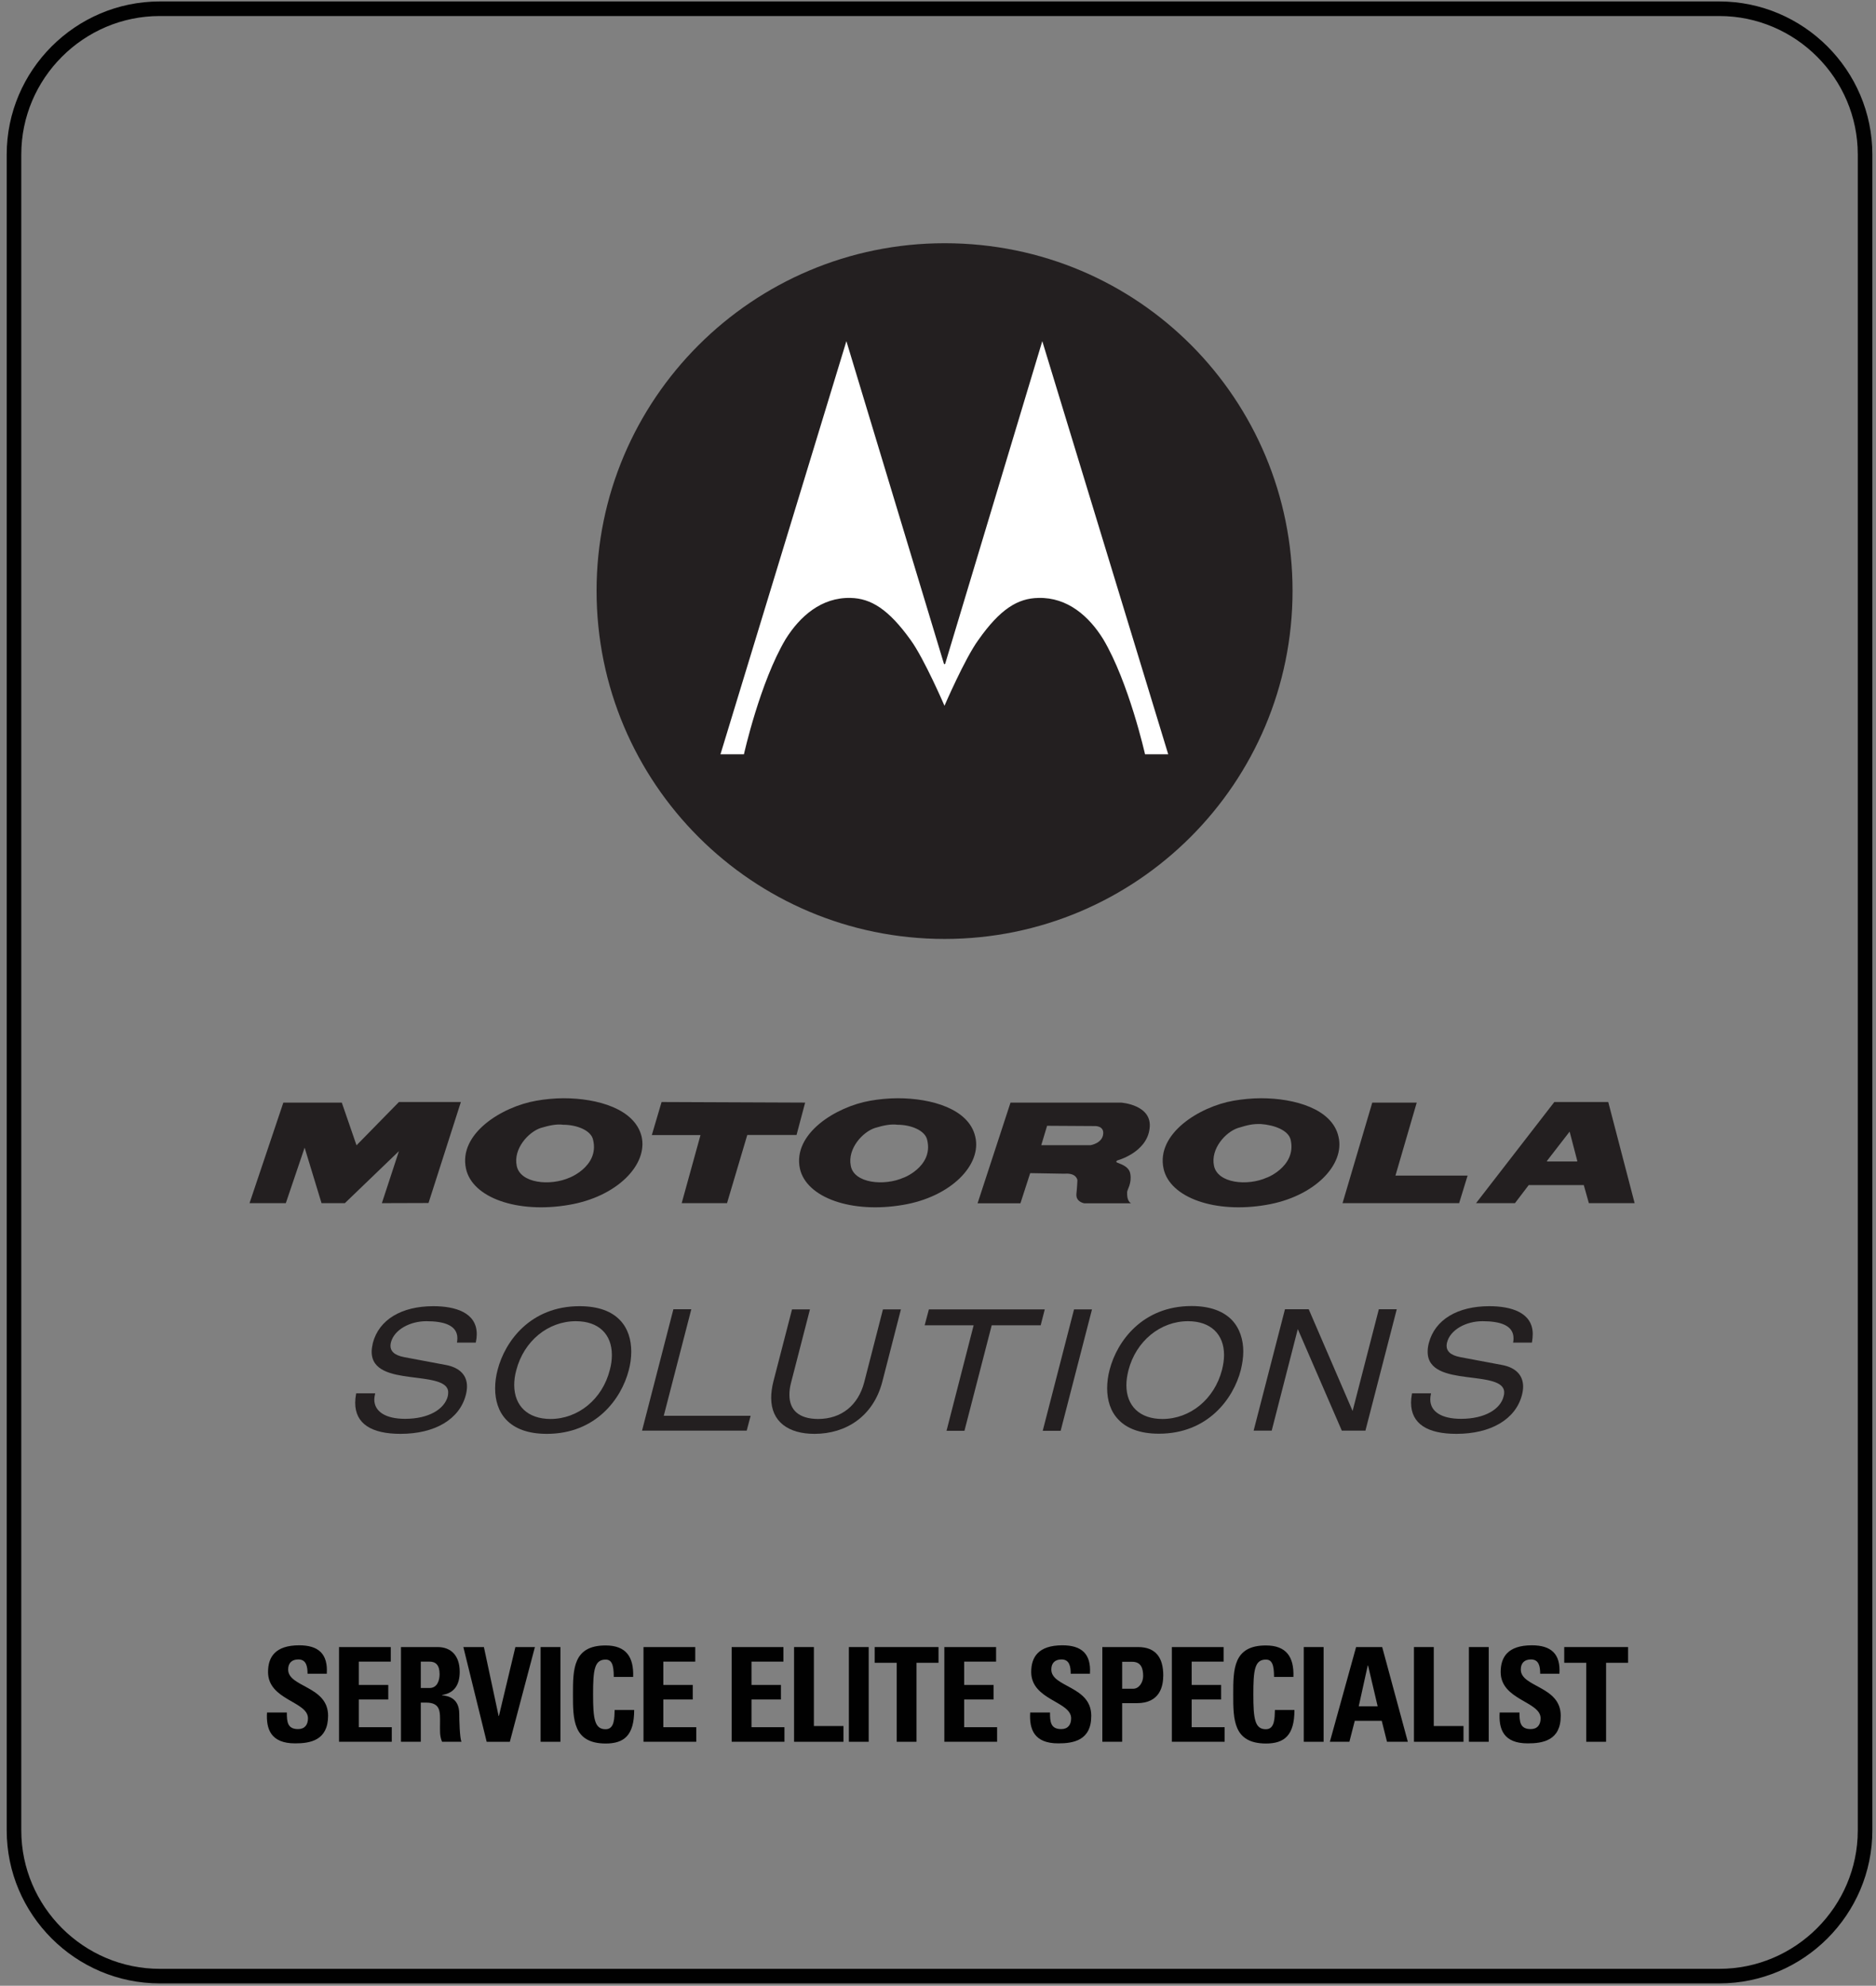 <?xml version="1.0" encoding="utf-8"?>
<!-- Generator: Adobe Illustrator 26.3.1, SVG Export Plug-In . SVG Version: 6.00 Build 0)  -->
<svg version="1.1" id="Layer_1" xmlns="http://www.w3.org/2000/svg" xmlns:xlink="http://www.w3.org/1999/xlink" x="0px" y="0px"
	 viewBox="0 0 128.71 136.26" style="enable-background:new 0 0 128.71 136.26;" xml:space="preserve">
<rect x="0" y="0" width="128.71" height="136.26" fill="#808080" stroke="none"/>
<style type="text/css">
	.st0{fill:none;stroke:#010101;stroke-miterlimit:10;}
	.st1{fill:#231F20;}
	.st2{fill:#FFFFFF;}
	.st3{fill:#010101;}
</style>
<g>
	<g>
		<path class="st0" d="M127.96,125.6c0,5.5-4.5,10-10,10h-107c-5.5,0-10-4.5-10-10v-115c0-5.5,4.5-10,10-10h107c5.5,0,10,4.5,10,10
			V125.6z"/>
	</g>
	<g>
		<g>
			<polygon class="st1" points="17.12,82.56 19.44,75.66 23.45,75.66 24.46,78.59 27.37,75.62 31.62,75.62 29.4,82.55 26.2,82.56 
				27.37,78.99 23.66,82.56 22.06,82.56 20.9,78.75 19.61,82.56 			"/>
			<polygon class="st1" points="45.39,75.62 55.24,75.66 54.65,77.88 51.27,77.88 49.88,82.56 46.77,82.56 48.06,77.89 44.72,77.89 
							"/>
			<path class="st1" d="M74.83,78.58h-3.39l0.4-1.33l3.26,0.02c0,0,0.64-0.04,0.59,0.53C75.64,78.45,74.83,78.58,74.83,78.58
				 M78.87,77.45c0.23-1.65-1.96-1.79-1.96-1.79h-7.58l-2.26,6.91h2.94l0.67-2.07l2.35,0.04c0.85-0.07,0.89,0.45,0.89,0.45
				s-0.02,0.47-0.07,0.95c-0.04,0.54,0.54,0.63,0.54,0.63h3.2c-0.26-0.18-0.26-0.53-0.26-0.76c0-0.18,0.33-0.59,0.22-1.25
				c-0.08-0.58-0.82-0.72-0.93-0.8c-0.09-0.03,0.03-0.13,0.03-0.13S78.67,79.1,78.87,77.45"/>
			<polygon class="st1" points="94.15,75.66 97.2,75.66 95.74,80.67 100.69,80.67 100.11,82.56 92.11,82.56 			"/>
			<path class="st1" d="M108.19,79.7h-2.02l-0.05-0.02l1.57-2.03l0.53,2.03L108.19,79.7z M110.34,75.62h-3.7l-5.37,6.94h2.67
				l0.92-1.21l0.02-0.03h3.79v0.03l0.34,1.21h3.14L110.34,75.62z"/>
			<path class="st1" d="M39.1,80.8c-1.36,0.61-3.42,0.4-3.65-0.81c-0.24-1.16,0.8-2.31,1.65-2.59c0.6-0.18,1.1-0.28,1.54-0.22
				c0.96,0,1.92,0.4,2.05,1.03C41.16,80.12,38.8,80.92,39.1,80.8 M44.02,77.99c-0.46-1.9-3.03-2.63-5.36-2.63
				c-0.6,0-1.31,0.07-1.86,0.17c-2.37,0.41-5.35,2.26-4.83,4.66c0.43,2.01,3.55,3.09,7.05,2.49C42.32,82.13,44.46,79.93,44.02,77.99
				"/>
			<path class="st1" d="M62.02,80.8c-1.35,0.61-3.44,0.4-3.65-0.81c-0.23-1.16,0.8-2.31,1.66-2.59c0.59-0.18,1.1-0.28,1.55-0.22
				c0.94,0,1.89,0.4,2.03,1.03C64.09,80.12,61.74,80.92,62.02,80.8 M66.91,77.99c-0.44-1.9-3-2.63-5.32-2.63
				c-0.62,0-1.32,0.07-1.88,0.17c-2.36,0.41-5.34,2.26-4.83,4.66c0.45,2.01,3.57,3.09,7.07,2.49
				C65.24,82.13,67.38,79.93,66.91,77.99"/>
			<path class="st1" d="M86.93,80.8c-1.34,0.61-3.4,0.4-3.64-0.81c-0.24-1.16,0.79-2.31,1.65-2.59c0.72-0.22,1.01-0.28,1.56-0.27
				c0.96,0.07,1.9,0.44,2.05,1.08C88.99,80.12,86.66,80.92,86.93,80.8 M91.83,77.99c-0.43-1.9-3.01-2.63-5.31-2.63
				c-0.63,0-1.31,0.07-1.89,0.17c-2.34,0.41-5.32,2.26-4.8,4.66c0.44,2.01,3.56,3.09,7.04,2.49C90.16,82.13,92.3,79.93,91.83,77.99"
				/>
			<path class="st2" d="M64.81,64.15c-13.01,0-23.6-10.59-23.6-23.61c0-12.99,10.59-23.56,23.6-23.56
				c13.01,0,23.58,10.57,23.58,23.56C88.39,53.55,77.82,64.15,64.81,64.15"/>
			<path class="st1" d="M64.81,16.69c-13.18,0-23.88,10.7-23.88,23.85c0,13.2,10.69,23.89,23.88,23.89
				c13.18,0,23.87-10.7,23.87-23.89C88.68,27.46,78.17,16.69,64.81,16.69 M78.56,51.76c0,0-1.11-4.94-2.87-7.9
				c-0.97-1.57-2.45-2.88-4.44-2.83c-1.42,0.02-2.63,0.76-4.13,2.89c-0.93,1.28-2.32,4.51-2.32,4.51s-1.39-3.23-2.32-4.51
				c-1.52-2.12-2.73-2.86-4.12-2.89c-2-0.05-3.48,1.26-4.46,2.83c-1.76,2.96-2.86,7.9-2.86,7.9h-1.61l8.64-28.35l6.69,22.13
				l0.04,0.05l0.05-0.05l6.66-22.13l8.64,28.35H78.56z"/>
			<path class="st1" d="M27.48,98.39c-1.99,0-3.11-0.69-3.11-2.13c0-0.19,0.02-0.39,0.06-0.61l0.01-0.04h1.3l-0.01,0.06
				c-0.03,0.13-0.05,0.25-0.05,0.36c0,0.84,0.79,1.33,2.11,1.33c1.64,0,2.7-0.67,2.93-1.54c0.02-0.1,0.03-0.18,0.03-0.26
				c0.02-0.8-1.27-0.9-2.59-1.07c-1.31-0.17-2.66-0.44-2.66-1.73c0-0.18,0.03-0.38,0.08-0.6c0.42-1.61,1.97-2.53,4.15-2.53
				c1.48,0,2.98,0.42,2.98,1.92c0,0.17-0.02,0.35-0.06,0.54l-0.01,0.04h-1.29l0.01-0.05c0.01-0.09,0.02-0.17,0.02-0.25
				c0-0.9-0.94-1.17-2.13-1.17c-1.12,0-2.21,0.58-2.43,1.46c-0.02,0.08-0.03,0.15-0.03,0.23c0,0.33,0.21,0.64,0.96,0.78l2.82,0.53
				c1,0.18,1.48,0.74,1.47,1.49c0,0.18-0.03,0.37-0.08,0.57C31.53,97.39,29.84,98.39,27.48,98.39L27.48,98.39z"/>
			<path class="st1" d="M99.92,98.39c-1.99,0-3.1-0.69-3.11-2.13c0-0.19,0.02-0.39,0.06-0.61l0.01-0.04h1.3l-0.01,0.06
				c-0.03,0.13-0.04,0.25-0.04,0.36c0,0.84,0.78,1.33,2.11,1.33c1.64,0,2.71-0.67,2.92-1.54c0.03-0.1,0.04-0.18,0.04-0.26
				c0.02-0.8-1.26-0.9-2.59-1.07c-1.31-0.17-2.66-0.44-2.66-1.73c0-0.18,0.02-0.38,0.08-0.6c0.42-1.61,1.97-2.53,4.15-2.53
				c1.48,0,2.98,0.42,2.98,1.92c0,0.17-0.02,0.35-0.05,0.54l-0.01,0.04h-1.29l0.01-0.05c0.02-0.09,0.02-0.17,0.02-0.25
				c0-0.9-0.94-1.17-2.13-1.17c-1.12,0-2.21,0.58-2.43,1.46c-0.02,0.08-0.03,0.15-0.03,0.23c0,0.33,0.21,0.64,0.96,0.78l2.82,0.53
				c1,0.18,1.47,0.74,1.47,1.49c0,0.18-0.03,0.37-0.08,0.57C103.99,97.39,102.29,98.39,99.92,98.39L99.92,98.39z"/>
			<path class="st1" d="M37.52,98.39c-1.32,0-2.21-0.37-2.77-0.95c-0.56-0.58-0.78-1.36-0.78-2.17c0-0.43,0.06-0.86,0.17-1.27
				c0.51-1.98,2.27-4.37,5.62-4.37c1.33,0,2.21,0.37,2.77,0.95c0.56,0.58,0.78,1.36,0.78,2.17c0,0.43-0.06,0.86-0.17,1.27
				C42.63,96,40.87,98.39,37.52,98.39L37.52,98.39z M37.76,97.37c1.9,0,3.57-1.35,4.08-3.37c0.1-0.36,0.14-0.71,0.14-1.02
				c0-1.43-0.91-2.32-2.47-2.32c-1.9,0-3.57,1.35-4.09,3.37c-0.1,0.36-0.14,0.7-0.14,1.02C35.29,96.47,36.2,97.36,37.76,97.37"/>
			<polygon class="st1" points="44.05,98.17 46.19,89.88 46.2,89.84 47.43,89.84 45.54,97.15 51.5,97.15 51.23,98.17 			"/>
			<path class="st1" d="M55.88,98.39c-1.79,0-2.97-0.83-2.97-2.47c0-0.34,0.05-0.72,0.15-1.12l1.28-4.95h1.23l-1.3,5.04
				c-0.08,0.3-0.11,0.57-0.11,0.82c0,1.05,0.65,1.65,1.96,1.66c1.62,0,2.76-0.95,3.17-2.51l1.28-4.98l0.01-0.03h1.23l-1.28,4.98
				C59.91,97.19,58.05,98.39,55.88,98.39L55.88,98.39z"/>
			<polygon class="st1" points="64.94,98.18 66.8,90.94 63.44,90.94 63.73,89.85 71.68,89.85 71.4,90.94 68.04,90.94 66.17,98.18 
							"/>
			<polygon class="st1" points="71.54,98.18 73.68,89.88 73.69,89.85 74.92,89.85 72.77,98.18 			"/>
			<path class="st1" d="M84.52,90.58c-0.56-0.58-1.45-0.96-2.77-0.96c-3.35,0-5.11,2.4-5.62,4.37c-0.11,0.41-0.17,0.85-0.17,1.27
				c0,0.8,0.22,1.59,0.78,2.16c0.55,0.58,1.45,0.96,2.77,0.96c3.35,0,5.11-2.39,5.62-4.37c0.1-0.41,0.17-0.85,0.17-1.27
				C85.3,91.95,85.07,91.16,84.52,90.58 M83.84,94c-0.52,2.01-2.18,3.37-4.09,3.37c-1.56,0-2.47-0.9-2.47-2.32
				c0-0.32,0.05-0.66,0.14-1.02c0.52-2.01,2.19-3.37,4.09-3.37c1.56,0,2.47,0.9,2.47,2.32C83.98,93.3,83.93,93.64,83.84,94"/>
			<polygon class="st1" points="92.06,98.17 89.04,91.2 87.25,98.17 86.01,98.17 88.16,89.84 89.79,89.84 92.8,96.82 94.59,89.88 
				94.6,89.84 95.83,89.84 93.68,98.17 			"/>
		</g>
		<g>
			<path class="st3" d="M20.25,119.63c-1.68,0-2-0.99-1.93-2.12h1.36c0,0.62,0.03,1.14,0.77,1.14c0.46,0,0.68-0.3,0.68-0.74
				c0-1.17-2.74-1.24-2.74-3.18c0-1.02,0.49-1.83,2.14-1.83c1.32,0,1.98,0.59,1.89,1.95h-1.32c0-0.49-0.08-0.98-0.63-0.98
				c-0.44,0-0.7,0.24-0.7,0.69c0,1.23,2.74,1.12,2.74,3.17C22.51,119.43,21.28,119.63,20.25,119.63z"/>
			<path class="st3" d="M23.26,119.52v-6.5h3.55v1h-2.19v1.6h2.02v1h-2.02v1.9h2.26v1H23.26z"/>
			<path class="st3" d="M28.87,119.52h-1.36v-6.5h2.51c0.93,0,1.52,0.59,1.52,1.7c0,0.83-0.32,1.45-1.21,1.59v0.02
				c0.3,0.04,1.18,0.11,1.18,1.28c0,0.41,0.03,1.64,0.15,1.91h-1.33c-0.18-0.4-0.14-0.84-0.14-1.26c0-0.77,0.07-1.43-0.97-1.43
				h-0.35V119.52z M28.87,115.83h0.6c0.54,0,0.69-0.54,0.69-0.95c0-0.62-0.26-0.86-0.69-0.86h-0.6V115.83z"/>
			<path class="st3" d="M31.79,113.02h1.41l1.01,4.73h0.02l1.13-4.73h1.34l-1.72,6.5h-1.59L31.79,113.02z"/>
			<path class="st3" d="M37.09,119.52v-6.5h1.36v6.5H37.09z"/>
			<path class="st3" d="M39.31,116.27c0-1.72,0-3.36,2.24-3.36c1.39,0,1.94,0.77,1.89,2.16h-1.33c0-0.86-0.15-1.19-0.56-1.19
				c-0.77,0-0.86,0.72-0.86,2.39s0.1,2.39,0.86,2.39c0.63,0,0.6-0.81,0.62-1.32h1.34c0,1.74-0.69,2.3-1.96,2.3
				C39.31,119.63,39.31,117.98,39.31,116.27z"/>
			<path class="st3" d="M44.15,119.52v-6.5h3.55v1h-2.19v1.6h2.02v1h-2.02v1.9h2.26v1H44.15z"/>
			<path class="st3" d="M50.2,119.52v-6.5h3.55v1h-2.19v1.6h2.02v1h-2.02v1.9h2.26v1H50.2z"/>
			<path class="st3" d="M54.48,119.52v-6.5h1.36v5.42h2.03v1.08H54.48z"/>
			<path class="st3" d="M58.24,119.52v-6.5h1.36v6.5H58.24z"/>
			<path class="st3" d="M64.39,113.02v1.08h-1.51v5.42h-1.36v-5.42h-1.51v-1.08H64.39z"/>
			<path class="st3" d="M64.79,119.52v-6.5h3.55v1h-2.19v1.6h2.02v1h-2.02v1.9h2.26v1H64.79z"/>
			<path class="st3" d="M72.61,119.63c-1.68,0-2-0.99-1.93-2.12h1.36c0,0.62,0.03,1.14,0.77,1.14c0.46,0,0.68-0.3,0.68-0.74
				c0-1.17-2.74-1.24-2.74-3.18c0-1.02,0.49-1.83,2.14-1.83c1.32,0,1.98,0.59,1.89,1.95h-1.32c0-0.49-0.08-0.98-0.63-0.98
				c-0.44,0-0.7,0.24-0.7,0.69c0,1.23,2.74,1.12,2.74,3.17C74.88,119.43,73.64,119.63,72.61,119.63z"/>
			<path class="st3" d="M75.63,113.02h2.45c1.24,0,1.73,0.76,1.73,1.94c0,0.74-0.22,1.91-1.81,1.91h-1.01v2.65h-1.36V113.02z
				 M76.99,115.88h0.76c0.4,0,0.68-0.44,0.68-0.87c0-0.53-0.14-0.98-0.76-0.98h-0.68V115.88z"/>
			<path class="st3" d="M80.4,119.52v-6.5h3.55v1h-2.19v1.6h2.02v1h-2.02v1.9h2.26v1H80.4z"/>
			<path class="st3" d="M84.61,116.27c0-1.72,0-3.36,2.24-3.36c1.39,0,1.94,0.77,1.89,2.16h-1.33c0-0.86-0.15-1.19-0.56-1.19
				c-0.77,0-0.86,0.72-0.86,2.39s0.1,2.39,0.86,2.39c0.63,0,0.6-0.81,0.62-1.32h1.34c0,1.74-0.69,2.3-1.96,2.3
				C84.61,119.63,84.61,117.98,84.61,116.27z"/>
			<path class="st3" d="M89.45,119.52v-6.5h1.36v6.5H89.45z"/>
			<path class="st3" d="M91.24,119.52l1.8-6.5h1.79l1.76,6.5h-1.43l-0.36-1.44h-1.85l-0.37,1.44H91.24z M93.86,114.28h-0.02
				l-0.62,2.81h1.3L93.86,114.28z"/>
			<path class="st3" d="M97.01,119.52v-6.5h1.36v5.42h2.04v1.08H97.01z"/>
			<path class="st3" d="M100.78,119.52v-6.5h1.36v6.5H100.78z"/>
			<path class="st3" d="M104.82,119.63c-1.68,0-2-0.99-1.93-2.12h1.36c0,0.62,0.03,1.14,0.77,1.14c0.46,0,0.68-0.3,0.68-0.74
				c0-1.17-2.74-1.24-2.74-3.18c0-1.02,0.49-1.83,2.14-1.83c1.32,0,1.98,0.59,1.89,1.95h-1.32c0-0.49-0.08-0.98-0.63-0.98
				c-0.44,0-0.7,0.24-0.7,0.69c0,1.23,2.74,1.12,2.74,3.17C107.09,119.43,105.85,119.63,104.82,119.63z"/>
			<path class="st3" d="M111.7,113.02v1.08h-1.51v5.42h-1.36v-5.42h-1.51v-1.08H111.7z"/>
		</g>
	</g>
</g>
</svg>
